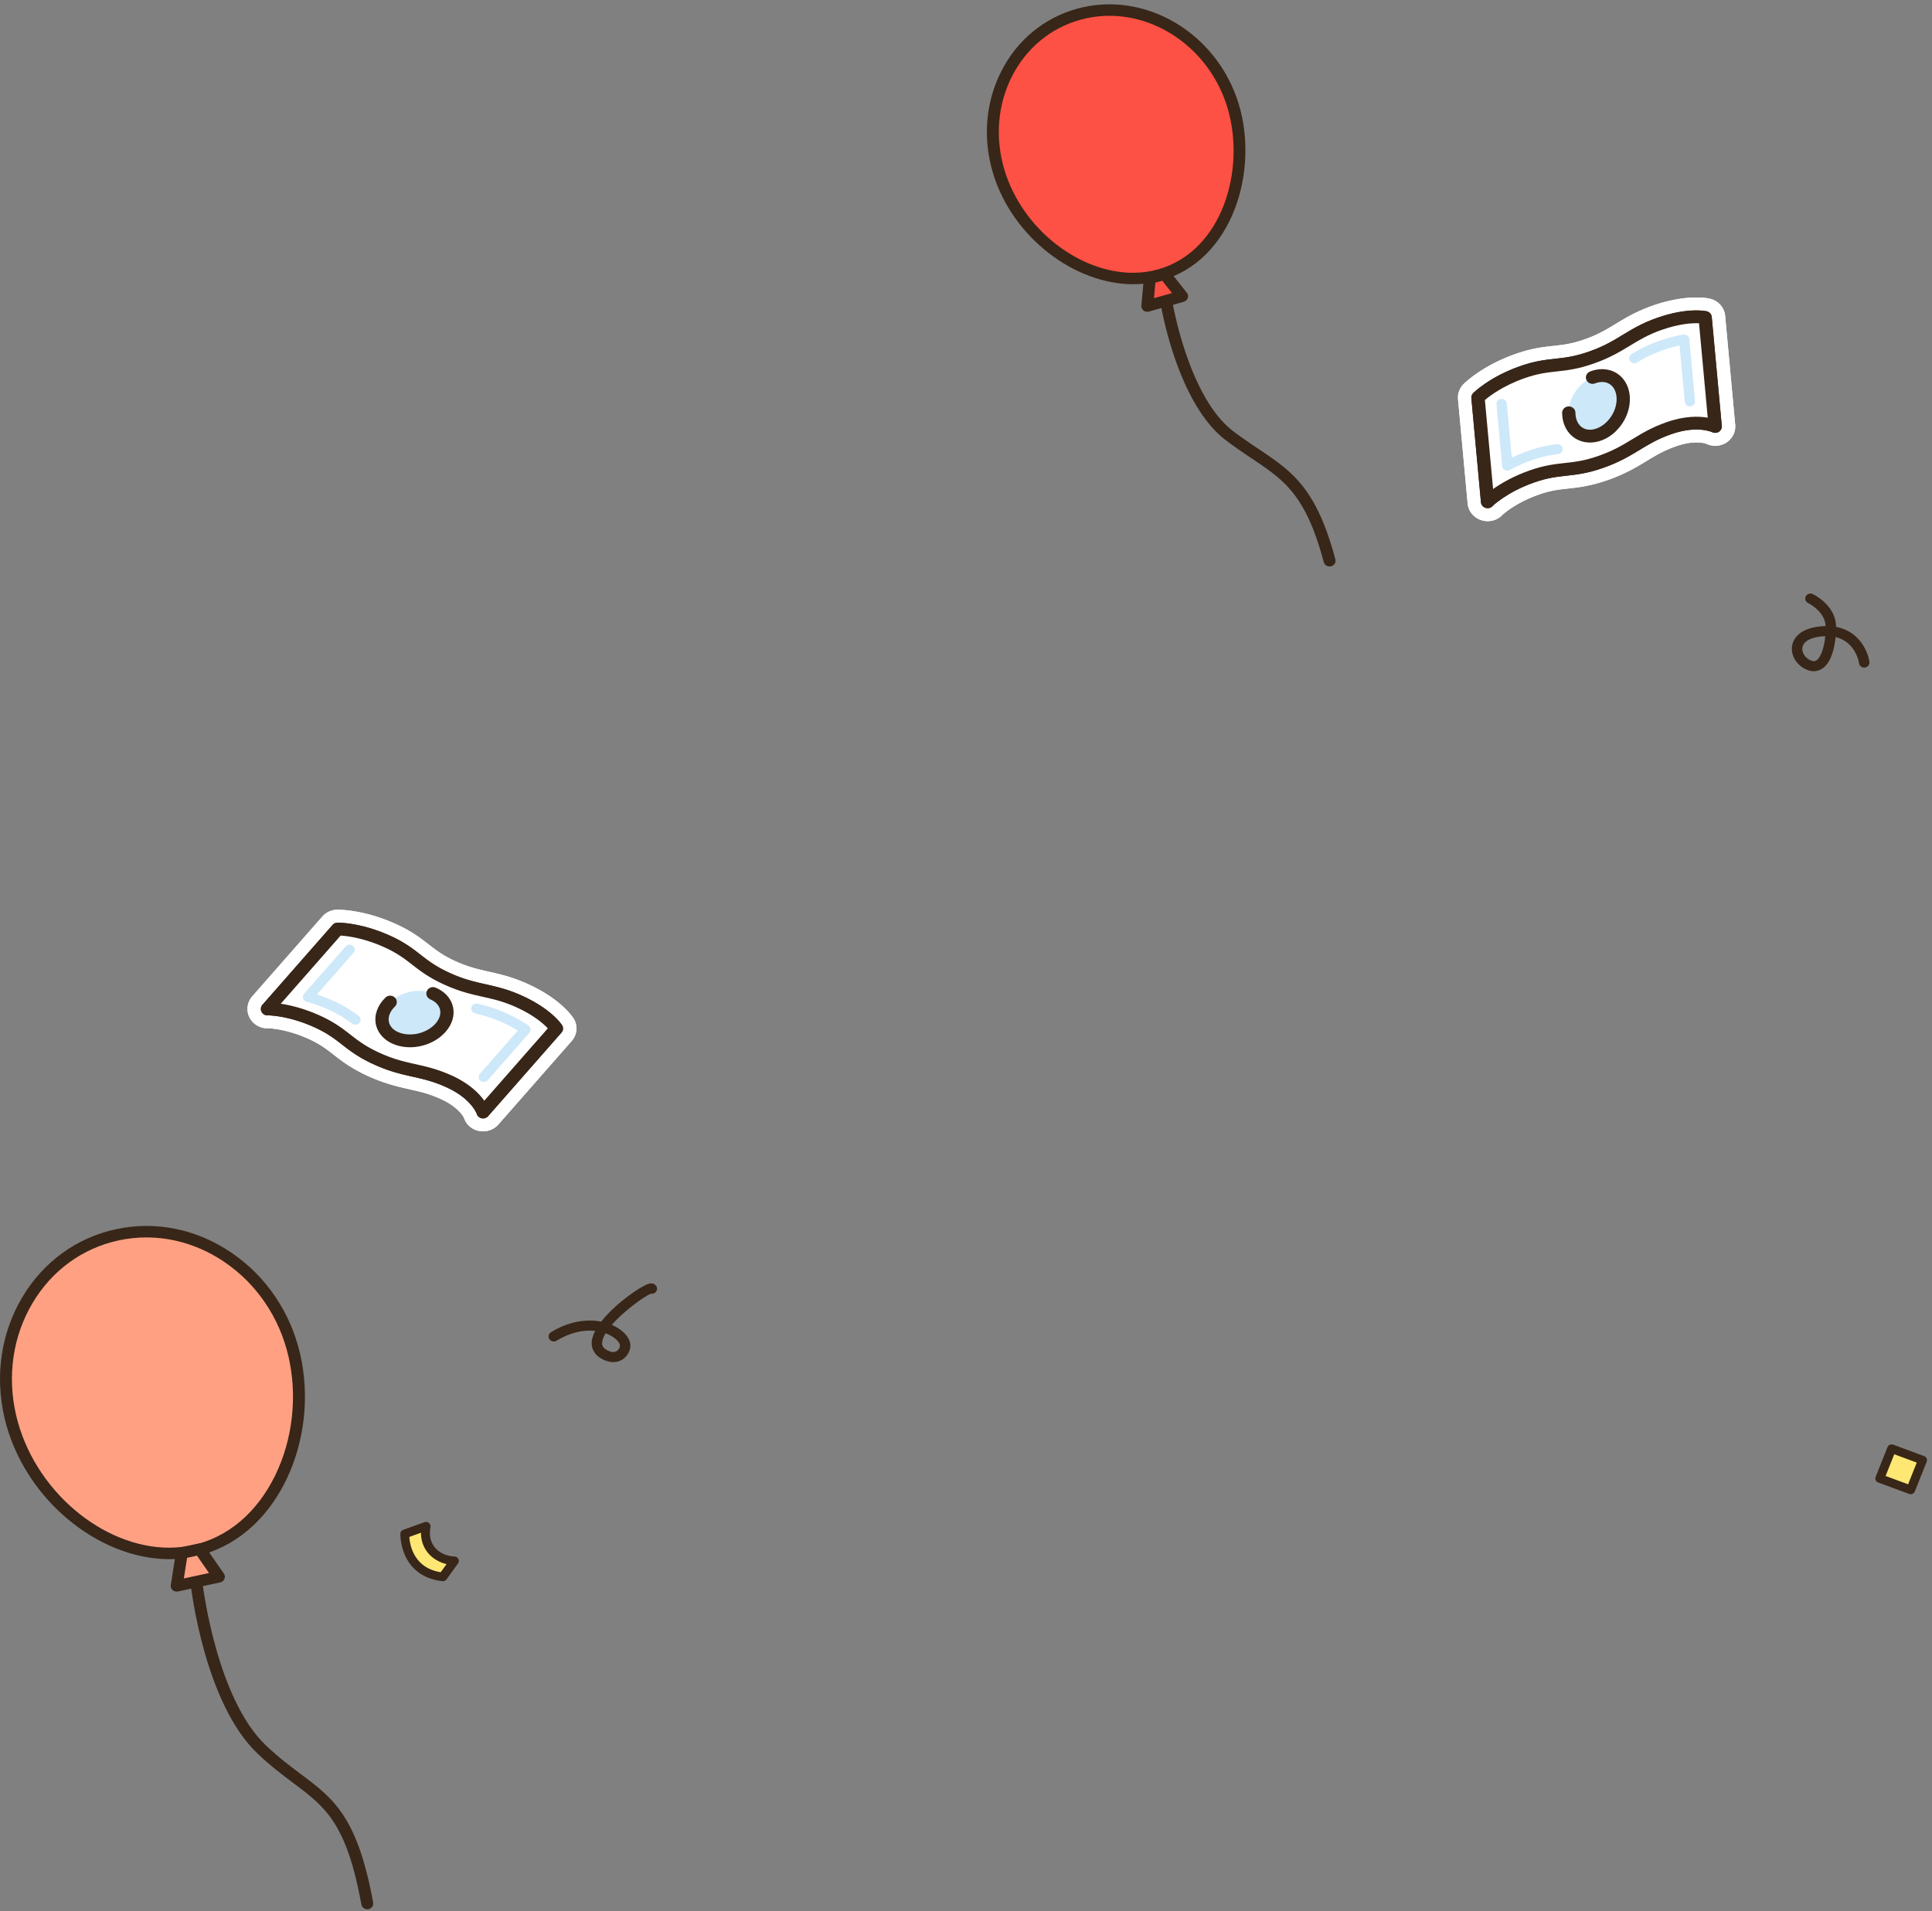 <svg width="648" height="641" viewBox="0 0 648 641" fill="none" xmlns="http://www.w3.org/2000/svg"><rect x="0" y="0" width="648" height="641" fill="#808080" stroke="none"/><g clip-path="url(#clip0_767_2317)"><path d="M205.705 456.883c-.79 0-1.61-.154-2.44-.453-4.34-1.6-4.87-4.531-4.8-6.141.05-1.234.48-2.536 1.17-3.867-4.14-.453-8.7.685-12.94 3.288-.81.502-1.9.27-2.42-.511s-.28-1.832.53-2.333c5.47-3.365 11.48-4.609 16.85-3.548 4.76-6.142 13.42-11.994 15.95-12.698 1.49-.415 2.22.337 2.46.684.55.762.35 1.823-.44 2.343-.38.261-.84.338-1.26.28-1.96.723-8.97 5.631-13.16 10.48 2.95 1.273 5.18 3.278 5.96 5.419.66 1.813.04 4.03-1.54 5.515a5.63 5.63 0 01-3.92 1.542zm-2.59-9.651c-.67 1.109-1.08 2.17-1.15 3.115-.06.906.17 2.053 2.55 2.931 1.08.395 2 .27 2.67-.357.65-.608.85-1.485.68-1.977-.42-1.157-2.05-2.728-4.75-3.721v.009z" fill="#382618"/><path d="M135.773 514.518s-.476 12.905 12.738 14.411l3.867-5.371c-5.951-.298-10.767-4.65-9.498-11.61l-7.119 2.563.012.007z" fill="#FFE773"/><path d="M148.984 530.315c-.189.057-.4.079-.607.05-14.45-1.645-14.094-15.789-14.089-15.933a1.428 1.428 0 01.955-1.283l7.122-2.564a1.53 1.53 0 011.488.255c.416.343.614.874.522 1.379-.497 2.692.02 5.06 1.476 6.84 1.471 1.796 3.881 2.914 6.606 3.043.55.028 1.039.339 1.281.816a1.416 1.416 0 01-.112 1.477l-3.868 5.372a1.471 1.471 0 01-.765.545l-.009.003zm-11.692-14.791c.176 2.714 1.498 10.373 10.515 11.848l1.972-2.727c-2.533-.613-4.728-1.928-6.252-3.79-1.543-1.887-2.325-4.174-2.326-6.737l-3.909 1.406zM608.381 225.14c-.7 0-1.42-.135-2.15-.415-3.48-1.301-5.69-4.782-5.15-8.099.3-1.832 1.94-6.141 10.58-6.595.22-.009.43-.019.65-.019-.19-4.956-5.79-7.684-5.85-7.713-.86-.415-1.22-1.427-.8-2.256.43-.839 1.47-1.177 2.34-.772.31.145 7.7 3.703 7.81 10.847v.164c7.63 1.417 10.65 7.964 11.19 11.734.13.925-.54 1.774-1.5 1.899-.95.126-1.84-.52-1.97-1.446-.05-.328-1.15-7.164-7.87-8.764-.41 4.261-1.71 8.716-4.42 10.538a5.1 5.1 0 01-2.87.887l.01.01zm3.81-11.744c-.11 0-.22 0-.33.01-4.23.222-6.96 1.629-7.32 3.76-.29 1.745 1.01 3.693 2.96 4.416.91.337 1.4.145 1.76-.096 1.44-.965 2.57-4.204 2.94-8.09h-.01z" fill="#382618"/><path d="M640.855 499.765l3.974-9.982-10.353-3.832-3.975 9.982 10.354 3.832z" fill="#FFE773"/><path d="M640.848 501.192c-.18 0-.36-.029-.54-.097l-10.35-3.827a1.475 1.475 0 01-.83-.762 1.423 1.423 0 01-.03-1.109l3.97-9.979c.3-.742 1.17-1.118 1.94-.829l10.35 3.828c.37.135.67.414.83.761.16.347.17.752.03 1.109l-3.97 9.979c-.23.579-.8.926-1.4.926zm-8.41-6.113l7.55 2.796 2.9-7.279-7.55-2.797-2.9 7.28z" fill="#382618"/></g><g clip-path="url(#clip1_767_2317)"><path d="M571.92 106.503l3.37 36.551s-5.74-2.873-15.57.588c-9.56 3.365-12.56 7.694-22.67 11.252-10.11 3.557-13.69 1.562-23.25 4.927-9.83 3.461-14.84 8.494-14.84 8.494l-3.22-34.97s5.01-5.033 14.84-8.494c9.56-3.365 13.15-1.37 23.25-4.927 10.1-3.558 13.11-7.887 22.67-11.252 9.83-3.461 15.42-2.169 15.42-2.169z" fill="#fff"/><path d="M576.87 144.568c-.1.096-.22.192-.34.27-.68.433-1.54.482-2.27.125-.19-.087-5.13-2.353-13.78.694-4.49 1.581-7.45 3.375-10.57 5.274-3.32 2.015-6.75 4.098-12.1 5.978-5.37 1.89-8.99 2.285-12.49 2.671-3.24.356-6.3.684-10.77 2.256-9.23 3.249-13.96 7.906-14 7.964-.57.636-1.52.819-2.35.54-.82-.28-1.4-.994-1.48-1.832l-3.22-34.97c-.06-.617.17-1.235.61-1.678.22-.212 5.48-5.428 15.68-9.025 4.96-1.745 8.44-2.13 11.8-2.497 3.38-.366 6.58-.713 11.46-2.439 4.9-1.726 7.99-3.596 11.25-5.583 3.19-1.937 6.48-3.933 11.42-5.669 10.34-3.644 16.45-2.294 16.71-2.237.93.213 1.62.984 1.7 1.9l3.37 36.551c.06.636-.18 1.253-.64 1.697l.01.01zm-76.08 19.466c2.61-1.851 6.7-4.281 12.23-6.229 4.96-1.745 8.44-2.13 11.8-2.497 3.38-.366 6.58-.713 11.46-2.439 4.9-1.726 7.99-3.596 11.25-5.582 3.19-1.938 6.48-3.934 11.42-5.67 6.12-2.159 10.85-2.034 13.83-1.513l-2.92-31.673c-2.16-.096-6.5.096-12.6 2.246-4.49 1.582-7.45 3.375-10.57 5.274-3.32 2.015-6.75 4.098-12.1 5.978-5.37 1.89-8.99 2.285-12.49 2.671-3.24.357-6.3.684-10.77 2.256-7.2 2.536-11.66 5.93-13.29 7.328l2.75 29.84v.01z" fill="#382618"/><path d="M542.734 140.066c2.939-5.168 1.997-11.116-2.104-13.285-4.102-2.169-9.81.263-12.75 5.432-2.939 5.168-1.997 11.116 2.104 13.285 4.102 2.168 9.81-.263 12.75-5.432zm25.296-4.272c-.28.27-.65.453-1.08.491-.95.078-1.79-.597-1.88-1.513l-1.74-18.898c-1.8.386-3.67.916-5.58 1.581-3.71 1.302-6.38 2.758-8.71 4.137-.82.482-1.88.231-2.38-.55-.5-.791-.24-1.813.57-2.295 2.49-1.475 5.34-3.027 9.33-4.425 2.77-.974 5.47-1.678 8.04-2.083.48-.077.96.049 1.34.328.38.28.62.714.66 1.176l1.91 20.739c.05.511-.15.984-.49 1.321l.01-.009zm-44.43 16.043a1.7 1.7 0 01-1.01.482c-2.41.299-5.15.753-8.84 2.054a48.006 48.006 0 00-7.33 3.278c-.51.28-1.14.299-1.66.029-.52-.26-.87-.761-.92-1.33l-1.91-20.739c-.09-.916.62-1.726 1.57-1.813.95-.077 1.79.598 1.88 1.514l1.68 18.222a52.089 52.089 0 015.51-2.294c4.01-1.418 6.98-1.909 9.59-2.228.95-.115 1.82.531 1.94 1.447.07.53-.13 1.031-.49 1.388l-.01-.01z" fill="#CDE8F9"/><path d="M542 144.616c-1.88 1.832-4.14 3.095-6.52 3.587-2.59.549-5.15.115-7.2-1.206-2.72-1.745-4.29-4.849-4.33-8.504 0-1.185.98-2.159 2.21-2.169 1.23 0 2.24.945 2.25 2.131.02 2.208.87 4.02 2.34 4.965 1.33.858 2.79.791 3.78.579 2.25-.473 4.47-2.141 5.95-4.455 2.54-3.962 2.26-8.87-.59-10.702-1.34-.858-3.08-.945-4.91-.241-1.14.444-2.44-.096-2.9-1.195-.46-1.1.1-2.353 1.24-2.796 3.18-1.235 6.48-.994 9.04.655 4.88 3.143 5.74 10.558 1.91 16.536a15.543 15.543 0 01-2.28 2.805l.01.01z" fill="#382618"/><path d="M571.92 106.503l3.37 36.551s-5.74-2.873-15.57.588c-9.56 3.365-12.56 7.694-22.67 11.252-10.11 3.557-13.69 1.562-23.25 4.927-9.83 3.461-14.84 8.494-14.84 8.494l-3.22-34.97s5.01-5.033 14.84-8.494c9.56-3.365 13.15-1.37 23.25-4.927 10.1-3.558 13.11-7.887 22.67-11.252 9.83-3.461 15.42-2.169 15.42-2.169z" fill="#fff"/><path d="M576.87 144.568c-.1.096-.22.192-.34.27-.68.433-1.54.482-2.27.125-.19-.087-5.13-2.353-13.78.694-4.49 1.581-7.45 3.375-10.57 5.274-3.32 2.015-6.75 4.098-12.1 5.978-5.37 1.89-8.99 2.285-12.49 2.671-3.24.356-6.3.684-10.77 2.256-9.23 3.249-13.96 7.906-14 7.964-.57.636-1.52.819-2.35.54-.82-.28-1.4-.994-1.48-1.832l-3.22-34.97c-.06-.617.17-1.235.61-1.678.22-.212 5.48-5.428 15.68-9.025 4.96-1.745 8.44-2.13 11.8-2.497 3.38-.366 6.58-.713 11.46-2.439 4.9-1.726 7.99-3.596 11.25-5.583 3.19-1.937 6.48-3.933 11.42-5.669 10.34-3.644 16.45-2.294 16.71-2.237.93.213 1.62.984 1.7 1.9l3.37 36.551c.06.636-.18 1.253-.64 1.697l.01.01zm-76.08 19.466c2.61-1.851 6.7-4.281 12.23-6.229 4.96-1.745 8.44-2.13 11.8-2.497 3.38-.366 6.58-.713 11.46-2.439 4.9-1.726 7.99-3.596 11.25-5.582 3.19-1.938 6.48-3.934 11.42-5.67 6.12-2.159 10.85-2.034 13.83-1.513l-2.92-31.673c-2.16-.096-6.5.096-12.6 2.246-4.49 1.582-7.45 3.375-10.57 5.274-3.32 2.015-6.75 4.098-12.1 5.978-5.37 1.89-8.99 2.285-12.49 2.671-3.24.357-6.3.684-10.77 2.256-7.2 2.536-11.66 5.93-13.29 7.328l2.75 29.84v.01z" fill="#382618"/><path d="M542.734 140.066c2.939-5.168 1.997-11.116-2.104-13.285-4.102-2.169-9.81.263-12.75 5.432-2.939 5.168-1.997 11.116 2.104 13.285 4.102 2.168 9.81-.263 12.75-5.432zm25.296-4.272c-.28.27-.65.453-1.08.491-.95.078-1.79-.597-1.88-1.513l-1.74-18.898c-1.8.386-3.67.916-5.58 1.581-3.71 1.302-6.38 2.758-8.71 4.137-.82.482-1.88.231-2.38-.55-.5-.791-.24-1.813.57-2.295 2.49-1.475 5.34-3.027 9.33-4.425 2.77-.974 5.47-1.678 8.04-2.083.48-.077.96.049 1.34.328.38.28.62.714.66 1.176l1.91 20.739c.05.511-.15.984-.49 1.321l.01-.009zm-44.43 16.043a1.7 1.7 0 01-1.01.482c-2.41.299-5.15.753-8.84 2.054a48.006 48.006 0 00-7.33 3.278c-.51.28-1.14.299-1.66.029-.52-.26-.87-.761-.92-1.33l-1.91-20.739c-.09-.916.62-1.726 1.57-1.813.95-.077 1.79.598 1.88 1.514l1.68 18.222a52.089 52.089 0 015.51-2.294c4.01-1.418 6.98-1.909 9.59-2.228.95-.115 1.82.531 1.94 1.447.07.53-.13 1.031-.49 1.388l-.01-.01z" fill="#CDE8F9"/><path d="M542 144.616c-1.88 1.832-4.14 3.095-6.52 3.587-2.59.549-5.15.115-7.2-1.206-2.72-1.745-4.29-4.849-4.33-8.504 0-1.185.98-2.159 2.21-2.169 1.23 0 2.24.945 2.25 2.131.02 2.208.87 4.02 2.34 4.965 1.33.858 2.79.791 3.78.579 2.25-.473 4.47-2.141 5.95-4.455 2.54-3.962 2.26-8.87-.59-10.702-1.34-.858-3.08-.945-4.91-.241-1.14.444-2.44-.096-2.9-1.195-.46-1.1.1-2.353 1.24-2.796 3.18-1.235 6.48-.994 9.04.655 4.88 3.143 5.74 10.558 1.91 16.536a15.543 15.543 0 01-2.28 2.805l.01.01z" fill="#382618"/><path d="M498.95 172.644c-.51 0-1.02-.087-1.51-.251-1.65-.569-2.82-2.005-2.97-3.693l-3.22-34.97a4.274 4.274 0 011.24-3.393c.23-.232 5.86-5.795 16.54-9.565 5.22-1.841 8.83-2.237 12.32-2.613 3.25-.356 6.31-.684 10.93-2.314 4.68-1.648 7.66-3.461 10.82-5.38 3.29-1.996 6.69-4.059 11.85-5.871 10.79-3.799 17.31-2.478 18.02-2.314 1.88.433 3.26 1.976 3.43 3.837l3.37 36.551c.15 1.61-.56 3.22-1.97 4.088-1.4.858-3.1.955-4.54.164-.52-.212-4.75-1.764-11.99.791-4.27 1.504-7.12 3.239-10.14 5.071-3.42 2.073-6.95 4.223-12.53 6.18-5.63 1.987-9.55 2.411-13.01 2.787-3.24.357-6.03.656-10.24 2.14-8.6 3.028-13.11 7.395-13.16 7.444a4.595 4.595 0 01-3.23 1.301l-.01.01zm1.47-37.506l2.3 25.02a54.392 54.392 0 019.53-4.416c5.22-1.841 8.83-2.237 12.32-2.613 3.25-.356 6.31-.684 10.93-2.314 4.68-1.648 7.66-3.461 10.82-5.38 3.29-1.995 6.69-4.059 11.85-5.871 4.88-1.717 8.96-2.102 12.1-1.948l-2.48-26.977c-2.2.125-5.5.607-9.74 2.102-4.27 1.504-7.12 3.239-10.14 5.071-3.42 2.073-6.95 4.223-12.53 6.18-5.63 1.987-9.55 2.411-13.01 2.787-3.24.357-6.03.655-10.24 2.14-5.8 2.044-9.74 4.696-11.7 6.219h-.01z" fill="#fff"/><path d="M499 174.813c-.76 0-1.53-.125-2.28-.376-2.48-.839-4.23-3.018-4.47-5.544l-3.22-34.979c-.17-1.871.5-3.712 1.85-5.072.02-.029.05-.048.07-.077 1.06-1.032 6.89-6.354 17.31-10.018 5.47-1.928 9.38-2.352 12.84-2.728 3.25-.357 6.05-.656 10.42-2.198 4.46-1.572 7.21-3.24 10.4-5.178 3.23-1.957 6.89-4.175 12.27-6.074 11.41-4.02 18.53-2.565 19.3-2.382 2.81.646 4.87 2.951 5.13 5.737l3.37 36.551c.17 1.9-.52 3.77-1.91 5.13-.31.308-.66.588-1.03.829a6.931 6.931 0 01-6.76.414c-.16-.057-3.72-1.417-10.25.878-4.05 1.427-6.68 3.018-9.72 4.869-3.35 2.034-7.15 4.338-12.95 6.382-5.88 2.073-9.94 2.517-13.52 2.903-3.1.337-5.77.626-9.73 2.024-7.73 2.719-11.85 6.47-12.25 6.846-1.26 1.33-3.02 2.054-4.85 2.054l-.02.009zm-1.68-8.022c-.05.049-.1.106-.15.155h.02s.1-.087.15-.145l-.01-.01h-.01zm5.42-30.679l1.89 20.536a57.724 57.724 0 016.85-2.921c5.47-1.928 9.38-2.353 12.84-2.729 3.25-.356 6.05-.655 10.42-2.198 4.45-1.571 7.21-3.239 10.4-5.177 3.23-1.958 6.89-4.175 12.27-6.075 3.98-1.407 7.5-1.957 10.43-2.072l-2.07-22.475c-1.84.26-4.17.781-6.96 1.764-4.04 1.427-6.68 3.018-9.72 4.869-3.36 2.035-7.16 4.339-12.95 6.383-5.88 2.073-9.94 2.517-13.53 2.902-3.1.338-5.77.627-9.73 2.025-4.73 1.668-8.11 3.722-10.14 5.168z" fill="#fff"/><path d="M533.29 150.632c-2.26 0-4.42-.617-6.27-1.803-5.98-3.847-7.12-12.418-2.59-19.505 2.46-3.837 6.19-6.537 10.24-7.385 3.2-.675 6.38-.135 8.95 1.523 5.98 3.847 7.12 12.418 2.59 19.505-2.46 3.837-6.19 6.537-10.24 7.385-.9.193-1.79.28-2.67.28h-.01zm-1.2-16.747c-2.02 3.152-1.71 6.681-.08 7.732.54.347 1.22.434 2.03.261 1.65-.348 3.34-1.64 4.5-3.462 2.02-3.153 1.71-6.681.08-7.732-.54-.347-1.22-.434-2.03-.261-1.66.347-3.34 1.639-4.5 3.462z" fill="#fff"/><path d="M566.8 140.634c-3.19 0-5.92-2.353-6.21-5.477l-1.26-13.642h-.03c-3.33 1.185-5.77 2.516-7.91 3.779a6.421 6.421 0 01-4.71.723c-1.62-.376-2.99-1.33-3.86-2.699-1.79-2.816-.87-6.518 2.04-8.254 2.7-1.591 5.79-3.278 10.15-4.811 3.03-1.07 6-1.841 8.85-2.295 1.7-.269 3.47.155 4.83 1.177 1.36 1.022 2.24 2.555 2.39 4.213l1.91 20.739c.16 1.765-.49 3.5-1.78 4.753a6.3 6.3 0 01-3.88 1.765c-.19.019-.37.019-.55.019l.02.01zm-61.25 21.578c-.99 0-1.98-.232-2.89-.685-1.89-.945-3.13-2.738-3.32-4.792l-1.91-20.739c-.15-1.591.35-3.143 1.42-4.377a6.284 6.284 0 014.23-2.141c3.43-.289 6.46 2.16 6.76 5.458l1.13 12.244s.02 0 .03-.009c4.42-1.562 7.69-2.102 10.56-2.459 3.42-.424 6.54 1.909 6.98 5.197.25 1.841-.39 3.664-1.75 4.985a6.378 6.378 0 01-3.63 1.735c-2.49.309-4.78.733-7.88 1.822-2.33.82-4.57 1.823-6.64 2.96a6.41 6.41 0 01-3.1.801h.01z" fill="#fff"/><path d="M533.29 152.782c-2.69 0-5.28-.733-7.5-2.169-3.98-2.555-6.28-6.961-6.33-12.071-.03-3.577 2.96-6.509 6.67-6.537 3.69-.058 6.76 2.853 6.79 6.43 0 .897.27 1.321.35 1.399-.02-.02.11-.01.31-.058.85-.184 2.14-1.022 3.08-2.497 1.46-2.276 1.11-4.474.72-4.821 0 .019-.27.009-.72.183-1.67.646-3.5.627-5.15-.058-1.65-.684-2.93-1.938-3.6-3.548-1.38-3.317.3-7.096 3.74-8.427 4.59-1.774 9.4-1.379 13.22 1.07 6.87 4.416 8.32 14.472 3.25 22.417a20.548 20.548 0 01-2.91 3.577c-2.51 2.449-5.54 4.107-8.76 4.782-1.06.222-2.11.328-3.15.328h-.01z" fill="#fff"/><path d="M498.95 172.644c-.51 0-1.02-.087-1.51-.251-1.65-.569-2.82-2.005-2.97-3.693l-3.22-34.97a4.274 4.274 0 011.24-3.393c.23-.232 5.86-5.795 16.54-9.565 5.22-1.841 8.83-2.237 12.32-2.613 3.25-.356 6.31-.684 10.93-2.314 4.68-1.648 7.66-3.461 10.82-5.38 3.29-1.996 6.69-4.059 11.85-5.871 10.79-3.799 17.31-2.478 18.02-2.314 1.88.433 3.26 1.976 3.43 3.837l3.37 36.551c.15 1.61-.56 3.22-1.97 4.088-1.4.858-3.1.955-4.54.164-.52-.212-4.75-1.764-11.99.791-4.27 1.504-7.12 3.239-10.14 5.071-3.42 2.073-6.95 4.223-12.53 6.18-5.63 1.987-9.55 2.411-13.01 2.787-3.24.357-6.03.656-10.24 2.14-8.6 3.028-13.11 7.395-13.16 7.444a4.595 4.595 0 01-3.23 1.301l-.01.01zm1.47-37.506l2.3 25.02a54.392 54.392 0 019.53-4.416c5.22-1.841 8.83-2.237 12.32-2.613 3.25-.356 6.31-.684 10.93-2.314 4.68-1.648 7.66-3.461 10.82-5.38 3.29-1.995 6.69-4.059 11.85-5.871 4.88-1.717 8.96-2.102 12.1-1.948l-2.48-26.977c-2.2.125-5.5.607-9.74 2.102-4.27 1.504-7.12 3.239-10.14 5.071-3.42 2.073-6.95 4.223-12.53 6.18-5.63 1.987-9.55 2.411-13.01 2.787-3.24.357-6.03.655-10.24 2.14-5.8 2.044-9.74 4.696-11.7 6.219h-.01z" fill="#fff"/><path d="M499 174.813c-.76 0-1.53-.125-2.28-.376-2.48-.839-4.23-3.018-4.47-5.544l-3.22-34.979c-.17-1.871.5-3.712 1.85-5.072.02-.029.05-.048.07-.077 1.06-1.032 6.89-6.354 17.31-10.018 5.47-1.928 9.38-2.352 12.84-2.728 3.25-.357 6.05-.656 10.42-2.198 4.46-1.572 7.21-3.24 10.4-5.178 3.23-1.957 6.89-4.175 12.27-6.074 11.41-4.02 18.53-2.565 19.3-2.382 2.81.646 4.87 2.951 5.13 5.737l3.37 36.551c.17 1.9-.52 3.77-1.91 5.13-.31.308-.66.588-1.03.829a6.931 6.931 0 01-6.76.414c-.16-.057-3.72-1.417-10.25.878-4.05 1.427-6.68 3.018-9.72 4.869-3.35 2.034-7.15 4.338-12.95 6.382-5.88 2.073-9.94 2.517-13.52 2.903-3.1.337-5.77.626-9.73 2.024-7.73 2.719-11.85 6.47-12.25 6.846-1.26 1.33-3.02 2.054-4.85 2.054l-.02.009zm-1.68-8.022c-.05.049-.1.106-.15.155h.02s.1-.087.15-.145l-.01-.01h-.01zm5.42-30.679l1.89 20.536a57.724 57.724 0 016.85-2.921c5.47-1.928 9.38-2.353 12.84-2.729 3.25-.356 6.05-.655 10.42-2.198 4.45-1.571 7.21-3.239 10.4-5.177 3.23-1.958 6.89-4.175 12.27-6.075 3.98-1.407 7.5-1.957 10.43-2.072l-2.07-22.475c-1.84.26-4.17.781-6.96 1.764-4.04 1.427-6.68 3.018-9.72 4.869-3.36 2.035-7.16 4.339-12.95 6.383-5.88 2.073-9.94 2.517-13.53 2.902-3.1.338-5.77.627-9.73 2.025-4.73 1.668-8.11 3.722-10.14 5.168z" fill="#fff"/><path d="M533.29 150.632c-2.26 0-4.42-.617-6.27-1.803-5.98-3.847-7.12-12.418-2.59-19.505 2.46-3.837 6.19-6.537 10.24-7.385 3.2-.675 6.38-.135 8.95 1.523 5.98 3.847 7.12 12.418 2.59 19.505-2.46 3.837-6.19 6.537-10.24 7.385-.9.193-1.79.28-2.67.28h-.01zm-1.2-16.747c-2.02 3.152-1.71 6.681-.08 7.732.54.347 1.22.434 2.03.261 1.65-.348 3.34-1.64 4.5-3.462 2.02-3.153 1.71-6.681.08-7.732-.54-.347-1.22-.434-2.03-.261-1.66.347-3.34 1.639-4.5 3.462z" fill="#fff"/><path d="M566.8 140.634c-3.19 0-5.92-2.353-6.21-5.477l-1.26-13.642h-.03c-3.33 1.185-5.77 2.516-7.91 3.779a6.421 6.421 0 01-4.71.723c-1.62-.376-2.99-1.33-3.86-2.699-1.79-2.816-.87-6.518 2.04-8.254 2.7-1.591 5.79-3.278 10.15-4.811 3.03-1.07 6-1.841 8.85-2.295 1.7-.269 3.47.155 4.83 1.177 1.36 1.022 2.24 2.555 2.39 4.213l1.91 20.739c.16 1.765-.49 3.5-1.78 4.753a6.3 6.3 0 01-3.88 1.765c-.19.019-.37.019-.55.019l.02.01zm-61.25 21.578c-.99 0-1.98-.232-2.89-.685-1.89-.945-3.13-2.738-3.32-4.792l-1.91-20.739c-.15-1.591.35-3.143 1.42-4.377a6.284 6.284 0 014.23-2.141c3.43-.289 6.46 2.16 6.76 5.458l1.13 12.244s.02 0 .03-.009c4.42-1.562 7.69-2.102 10.56-2.459 3.42-.424 6.54 1.909 6.98 5.197.25 1.841-.39 3.664-1.75 4.985a6.378 6.378 0 01-3.63 1.735c-2.49.309-4.78.733-7.88 1.822-2.33.82-4.57 1.823-6.64 2.96a6.41 6.41 0 01-3.1.801h.01z" fill="#fff"/><path d="M533.29 152.782c-2.69 0-5.28-.733-7.5-2.169-3.98-2.555-6.28-6.961-6.33-12.071-.03-3.577 2.96-6.509 6.67-6.537 3.69-.058 6.76 2.853 6.79 6.43 0 .897.27 1.321.35 1.399-.02-.02.11-.01.31-.058.85-.184 2.14-1.022 3.08-2.497 1.46-2.276 1.11-4.474.72-4.821 0 .019-.27.009-.72.183-1.67.646-3.5.627-5.15-.058-1.65-.684-2.93-1.938-3.6-3.548-1.38-3.317.3-7.096 3.74-8.427 4.59-1.774 9.4-1.379 13.22 1.07 6.87 4.416 8.32 14.472 3.25 22.417a20.548 20.548 0 01-2.91 3.577c-2.51 2.449-5.54 4.107-8.76 4.782-1.06.222-2.11.328-3.15.328h-.01z" fill="#fff"/><path d="M571.92 106.503l3.37 36.551s-5.74-2.873-15.57.588c-9.56 3.365-12.56 7.694-22.67 11.252-10.11 3.557-13.69 1.562-23.25 4.927-9.83 3.461-14.84 8.494-14.84 8.494l-3.22-34.97s5.01-5.033 14.84-8.494c9.56-3.365 13.15-1.37 23.25-4.927 10.1-3.558 13.11-7.887 22.67-11.252 9.83-3.461 15.42-2.169 15.42-2.169z" fill="#fff"/><path d="M576.87 144.568c-.1.096-.22.192-.34.27-.68.433-1.54.482-2.27.125-.19-.087-5.13-2.353-13.78.694-4.49 1.581-7.45 3.375-10.57 5.274-3.32 2.015-6.75 4.098-12.1 5.978-5.37 1.89-8.99 2.285-12.49 2.671-3.24.356-6.3.684-10.77 2.256-9.23 3.249-13.96 7.906-14 7.964-.57.636-1.52.819-2.35.54-.82-.28-1.4-.994-1.48-1.832l-3.22-34.97c-.06-.617.17-1.235.61-1.678.22-.212 5.48-5.428 15.68-9.025 4.96-1.745 8.44-2.13 11.8-2.497 3.38-.366 6.58-.713 11.46-2.439 4.9-1.726 7.99-3.596 11.25-5.583 3.19-1.937 6.48-3.933 11.42-5.669 10.34-3.644 16.45-2.294 16.71-2.237.93.213 1.62.984 1.7 1.9l3.37 36.551c.06.636-.18 1.253-.64 1.697l.01.01zm-76.08 19.466c2.61-1.851 6.7-4.281 12.23-6.229 4.96-1.745 8.44-2.13 11.8-2.497 3.38-.366 6.58-.713 11.46-2.439 4.9-1.726 7.99-3.596 11.25-5.582 3.19-1.938 6.48-3.934 11.42-5.67 6.12-2.159 10.85-2.034 13.83-1.513l-2.92-31.673c-2.16-.096-6.5.096-12.6 2.246-4.49 1.582-7.45 3.375-10.57 5.274-3.32 2.015-6.75 4.098-12.1 5.978-5.37 1.89-8.99 2.285-12.49 2.671-3.24.357-6.3.684-10.77 2.256-7.2 2.536-11.66 5.93-13.29 7.328l2.75 29.84v.01z" fill="#382618"/><path d="M542.734 140.066c2.939-5.168 1.997-11.116-2.104-13.285-4.102-2.169-9.81.263-12.75 5.432-2.939 5.168-1.997 11.116 2.104 13.285 4.102 2.168 9.81-.263 12.75-5.432zm25.296-4.272c-.28.27-.65.453-1.08.491-.95.078-1.79-.597-1.88-1.513l-1.74-18.898c-1.8.386-3.67.916-5.58 1.581-3.71 1.302-6.38 2.758-8.71 4.137-.82.482-1.88.231-2.38-.55-.5-.791-.24-1.813.57-2.295 2.49-1.475 5.34-3.027 9.33-4.425 2.77-.974 5.47-1.678 8.04-2.083.48-.077.96.049 1.34.328.38.28.62.714.66 1.176l1.91 20.739c.05.511-.15.984-.49 1.321l.01-.009zm-44.43 16.043a1.7 1.7 0 01-1.01.482c-2.41.299-5.15.753-8.84 2.054a48.006 48.006 0 00-7.33 3.278c-.51.28-1.14.299-1.66.029-.52-.26-.87-.761-.92-1.33l-1.91-20.739c-.09-.916.62-1.726 1.57-1.813.95-.077 1.79.598 1.88 1.514l1.68 18.222a52.089 52.089 0 015.51-2.294c4.01-1.418 6.98-1.909 9.59-2.228.95-.115 1.82.531 1.94 1.447.07.53-.13 1.031-.49 1.388l-.01-.01z" fill="#CDE8F9"/><path d="M542 144.616c-1.88 1.832-4.14 3.095-6.52 3.587-2.59.549-5.15.115-7.2-1.206-2.72-1.745-4.29-4.849-4.33-8.504 0-1.185.98-2.159 2.21-2.169 1.23 0 2.24.945 2.25 2.131.02 2.208.87 4.02 2.34 4.965 1.33.858 2.79.791 3.78.579 2.25-.473 4.47-2.141 5.95-4.455 2.54-3.962 2.26-8.87-.59-10.702-1.34-.858-3.08-.945-4.91-.241-1.14.444-2.44-.096-2.9-1.195-.46-1.1.1-2.353 1.24-2.796 3.18-1.235 6.48-.994 9.04.655 4.88 3.143 5.74 10.558 1.91 16.536a15.543 15.543 0 01-2.28 2.805l.01.01z" fill="#382618"/><path d="M571.92 106.503l3.37 36.551s-5.74-2.873-15.57.588c-9.56 3.365-12.56 7.694-22.67 11.252-10.11 3.557-13.69 1.562-23.25 4.927-9.83 3.461-14.84 8.494-14.84 8.494l-3.22-34.97s5.01-5.033 14.84-8.494c9.56-3.365 13.15-1.37 23.25-4.927 10.1-3.558 13.11-7.887 22.67-11.252 9.83-3.461 15.42-2.169 15.42-2.169z" fill="#fff"/><path d="M576.87 144.568c-.1.096-.22.192-.34.27-.68.433-1.54.482-2.27.125-.19-.087-5.13-2.353-13.78.694-4.49 1.581-7.45 3.375-10.57 5.274-3.32 2.015-6.75 4.098-12.1 5.978-5.37 1.89-8.99 2.285-12.49 2.671-3.24.356-6.3.684-10.77 2.256-9.23 3.249-13.96 7.906-14 7.964-.57.636-1.52.819-2.35.54-.82-.28-1.4-.994-1.48-1.832l-3.22-34.97c-.06-.617.17-1.235.61-1.678.22-.212 5.48-5.428 15.68-9.025 4.96-1.745 8.44-2.13 11.8-2.497 3.38-.366 6.58-.713 11.46-2.439 4.9-1.726 7.99-3.596 11.25-5.583 3.19-1.937 6.48-3.933 11.42-5.669 10.34-3.644 16.45-2.294 16.71-2.237.93.213 1.62.984 1.7 1.9l3.37 36.551c.06.636-.18 1.253-.64 1.697l.01.01zm-76.08 19.466c2.61-1.851 6.7-4.281 12.23-6.229 4.96-1.745 8.44-2.13 11.8-2.497 3.38-.366 6.58-.713 11.46-2.439 4.9-1.726 7.99-3.596 11.25-5.582 3.19-1.938 6.48-3.934 11.42-5.67 6.12-2.159 10.85-2.034 13.83-1.513l-2.92-31.673c-2.16-.096-6.5.096-12.6 2.246-4.49 1.582-7.45 3.375-10.57 5.274-3.32 2.015-6.75 4.098-12.1 5.978-5.37 1.89-8.99 2.285-12.49 2.671-3.24.357-6.3.684-10.77 2.256-7.2 2.536-11.66 5.93-13.29 7.328l2.75 29.84v.01z" fill="#382618"/><path d="M542.734 140.066c2.939-5.168 1.997-11.116-2.104-13.285-4.102-2.169-9.81.263-12.75 5.432-2.939 5.168-1.997 11.116 2.104 13.285 4.102 2.168 9.81-.263 12.75-5.432zm25.296-4.272c-.28.27-.65.453-1.08.491-.95.078-1.79-.597-1.88-1.513l-1.74-18.898c-1.8.386-3.67.916-5.58 1.581-3.71 1.302-6.38 2.758-8.71 4.137-.82.482-1.88.231-2.38-.55-.5-.791-.24-1.813.57-2.295 2.49-1.475 5.34-3.027 9.33-4.425 2.77-.974 5.47-1.678 8.04-2.083.48-.077.96.049 1.34.328.38.28.62.714.66 1.176l1.91 20.739c.05.511-.15.984-.49 1.321l.01-.009zm-44.43 16.043a1.7 1.7 0 01-1.01.482c-2.41.299-5.15.753-8.84 2.054a48.006 48.006 0 00-7.33 3.278c-.51.28-1.14.299-1.66.029-.52-.26-.87-.761-.92-1.33l-1.91-20.739c-.09-.916.62-1.726 1.57-1.813.95-.077 1.79.598 1.88 1.514l1.68 18.222a52.089 52.089 0 015.51-2.294c4.01-1.418 6.98-1.909 9.59-2.228.95-.115 1.82.531 1.94 1.447.07.53-.13 1.031-.49 1.388l-.01-.01z" fill="#CDE8F9"/><path d="M542 144.616c-1.88 1.832-4.14 3.095-6.52 3.587-2.59.549-5.15.115-7.2-1.206-2.72-1.745-4.29-4.849-4.33-8.504 0-1.185.98-2.159 2.21-2.169 1.23 0 2.24.945 2.25 2.131.02 2.208.87 4.02 2.34 4.965 1.33.858 2.79.791 3.78.579 2.25-.473 4.47-2.141 5.95-4.455 2.54-3.962 2.26-8.87-.59-10.702-1.34-.858-3.08-.945-4.91-.241-1.14.444-2.44-.096-2.9-1.195-.46-1.1.1-2.353 1.24-2.796 3.18-1.235 6.48-.994 9.04.655 4.88 3.143 5.74 10.558 1.91 16.536a15.543 15.543 0 01-2.28 2.805l.01.01z" fill="#382618"/><path d="M186.62 344.987l-24.59 28.009s-1.92-5.959-11.38-10.259c-9.21-4.184-14.51-3.201-24.24-7.626-9.73-4.426-10.78-8.292-19.98-12.477-9.46-4.3-16.7-4.203-16.7-4.203l23.53-26.794s7.24-.097 16.7 4.204c9.21 4.184 10.25 8.05 19.98 12.476 9.73 4.425 15.03 3.442 24.24 7.626 9.46 4.3 12.44 9.054 12.44 9.054v-.01z" fill="#fff"/><path d="M162.03 375.146a2.193 2.193 0 01-2.12-1.504c-.07-.193-1.87-5.168-10.2-8.957-4.33-1.967-7.73-2.729-11.32-3.539-3.82-.858-7.77-1.745-12.92-4.088-5.17-2.352-8.01-4.551-10.75-6.681-2.54-1.977-4.94-3.838-9.24-5.795-8.89-4.04-15.65-4.011-15.72-4.001-.87.048-1.67-.473-2.05-1.234a2.1 2.1 0 01.31-2.305l23.53-26.794a2.27 2.27 0 011.67-.761c.31 0 7.86-.058 17.68 4.406 4.78 2.169 7.5 4.29 10.13 6.334 2.65 2.064 5.16 4.011 9.85 6.142 4.72 2.15 8.27 2.95 12.03 3.789 3.67.829 7.46 1.678 12.21 3.838 9.95 4.531 13.26 9.66 13.4 9.882.5.791.41 1.794-.21 2.497l-24.59 28.009c-.43.482-1.05.762-1.7.762h.01zm-67.85-38.47c3.2.492 7.86 1.581 13.19 4.011 4.78 2.169 7.5 4.29 10.13 6.334 2.65 2.064 5.16 4.011 9.85 6.142 4.72 2.15 8.27 2.95 12.03 3.789 3.67.829 7.46 1.678 12.21 3.838 5.89 2.68 9.13 6.016 10.84 8.417l21.31-24.268c-1.45-1.552-4.65-4.387-10.52-7.058-4.32-1.967-7.72-2.728-11.32-3.538-3.82-.858-7.77-1.745-12.91-4.088-5.17-2.353-8.01-4.551-10.75-6.682-2.54-1.976-4.94-3.837-9.24-5.795-6.93-3.152-12.57-3.818-14.75-3.962l-20.08 22.86h.01z" fill="#382618"/><path d="M141.362 348.584c5.879-1.619 9.603-6.447 8.318-10.783-1.284-4.337-7.091-6.541-12.97-4.922-5.879 1.619-9.603 6.447-8.318 10.784 1.284 4.337 7.091 6.54 12.97 4.921zm20.918 14.336c-.4 0-.79-.125-1.12-.395a1.627 1.627 0 01-.2-2.353l12.71-14.481a44.798 44.798 0 00-5.09-2.709c-3.57-1.62-6.52-2.43-9.18-3.057-.93-.222-1.5-1.128-1.27-2.025.23-.896 1.17-1.436 2.1-1.224 2.83.675 5.99 1.533 9.83 3.288 2.66 1.215 5.08 2.574 7.19 4.049.39.27.64.694.7 1.148.06.453-.09.925-.4 1.282l-13.95 15.889a1.76 1.76 0 01-1.32.588zm-43.07-19.186c-.37 0-.75-.116-1.07-.357-1.92-1.446-4.18-3.008-7.73-4.618a49.08 49.08 0 00-7.57-2.729 1.705 1.705 0 01-1.19-1.118 1.64 1.64 0 01.33-1.572l13.95-15.889a1.773 1.773 0 012.44-.193c.73.598.82 1.649.2 2.352l-12.26 13.961c1.88.608 3.74 1.331 5.57 2.16 3.86 1.755 6.31 3.442 8.39 5.014.75.569.89 1.62.3 2.343-.34.424-.85.646-1.37.646h.01z" fill="#CDE8F9"/><path d="M137.47 351.273c-2.67 0-5.19-.665-7.23-1.938-2.22-1.398-3.71-3.451-4.18-5.784-.62-3.095.56-6.354 3.23-8.948.87-.839 2.28-.848 3.15 0 .87.839.88 2.198 0 3.037-1.62 1.562-2.35 3.423-2.01 5.101.3 1.513 1.38 2.468 2.23 2.998 1.93 1.205 4.72 1.562 7.47.955 4.71-1.051 8.13-4.686 7.48-7.935-.31-1.524-1.47-2.777-3.27-3.539-1.13-.472-1.65-1.735-1.16-2.825.49-1.089 1.8-1.581 2.93-1.118 3.15 1.321 5.29 3.741 5.87 6.662 1.11 5.554-3.75 11.358-10.85 12.939-1.23.27-2.47.405-3.67.405l.01-.01z" fill="#382618"/><path d="M186.62 344.987l-24.59 28.009s-1.92-5.959-11.38-10.259c-9.21-4.184-14.51-3.201-24.24-7.626-9.73-4.426-10.78-8.292-19.98-12.477-9.46-4.3-16.7-4.203-16.7-4.203l23.53-26.794s7.24-.097 16.7 4.204c9.21 4.184 10.25 8.05 19.98 12.476 9.73 4.425 15.03 3.442 24.24 7.626 9.46 4.3 12.44 9.054 12.44 9.054v-.01z" fill="#fff"/><path d="M162.03 375.146a2.193 2.193 0 01-2.12-1.504c-.07-.193-1.87-5.168-10.2-8.957-4.33-1.967-7.73-2.729-11.32-3.539-3.82-.858-7.77-1.745-12.92-4.088-5.17-2.352-8.01-4.551-10.75-6.681-2.54-1.977-4.94-3.838-9.24-5.795-8.89-4.04-15.65-4.011-15.72-4.001-.87.048-1.67-.473-2.05-1.234a2.1 2.1 0 01.31-2.305l23.53-26.794a2.27 2.27 0 011.67-.761c.31 0 7.86-.058 17.68 4.406 4.78 2.169 7.5 4.29 10.13 6.334 2.65 2.064 5.16 4.011 9.85 6.142 4.72 2.15 8.27 2.95 12.03 3.789 3.67.829 7.46 1.678 12.21 3.838 9.95 4.531 13.26 9.66 13.4 9.882.5.791.41 1.794-.21 2.497l-24.59 28.009c-.43.482-1.05.762-1.7.762h.01zm-67.85-38.47c3.2.492 7.86 1.581 13.19 4.011 4.78 2.169 7.5 4.29 10.13 6.334 2.65 2.064 5.16 4.011 9.85 6.142 4.72 2.15 8.27 2.95 12.03 3.789 3.67.829 7.46 1.678 12.21 3.838 5.89 2.68 9.13 6.016 10.84 8.417l21.31-24.268c-1.45-1.552-4.65-4.387-10.52-7.058-4.32-1.967-7.72-2.728-11.32-3.538-3.82-.858-7.77-1.745-12.91-4.088-5.17-2.353-8.01-4.551-10.75-6.682-2.54-1.976-4.94-3.837-9.24-5.795-6.93-3.152-12.57-3.818-14.75-3.962l-20.08 22.86h.01z" fill="#382618"/><path d="M141.362 348.584c5.879-1.619 9.603-6.447 8.318-10.783-1.284-4.337-7.091-6.541-12.97-4.922-5.879 1.619-9.603 6.447-8.318 10.784 1.284 4.337 7.091 6.54 12.97 4.921zm20.918 14.336c-.4 0-.79-.125-1.12-.395a1.627 1.627 0 01-.2-2.353l12.71-14.481a44.798 44.798 0 00-5.09-2.709c-3.57-1.62-6.52-2.43-9.18-3.057-.93-.222-1.5-1.128-1.27-2.025.23-.896 1.17-1.436 2.1-1.224 2.83.675 5.99 1.533 9.83 3.288 2.66 1.215 5.08 2.574 7.19 4.049.39.27.64.694.7 1.148.06.453-.09.925-.4 1.282l-13.95 15.889a1.76 1.76 0 01-1.32.588zm-43.07-19.186c-.37 0-.75-.116-1.07-.357-1.92-1.446-4.18-3.008-7.73-4.618a49.08 49.08 0 00-7.57-2.729 1.705 1.705 0 01-1.19-1.118 1.64 1.64 0 01.33-1.572l13.95-15.889a1.773 1.773 0 012.44-.193c.73.598.82 1.649.2 2.352l-12.26 13.961c1.88.608 3.74 1.331 5.57 2.16 3.86 1.755 6.31 3.442 8.39 5.014.75.569.89 1.62.3 2.343-.34.424-.85.646-1.37.646h.01z" fill="#CDE8F9"/><path d="M137.47 351.273c-2.67 0-5.19-.665-7.23-1.938-2.22-1.398-3.71-3.451-4.18-5.784-.62-3.095.56-6.354 3.23-8.948.87-.839 2.28-.848 3.15 0 .87.839.88 2.198 0 3.037-1.62 1.562-2.35 3.423-2.01 5.101.3 1.513 1.38 2.468 2.23 2.998 1.93 1.205 4.72 1.562 7.47.955 4.71-1.051 8.13-4.686 7.48-7.935-.31-1.524-1.47-2.777-3.27-3.539-1.13-.472-1.65-1.735-1.16-2.825.49-1.089 1.8-1.581 2.93-1.118 3.15 1.321 5.29 3.741 5.87 6.662 1.11 5.554-3.75 11.358-10.85 12.939-1.23.27-2.47.405-3.67.405l.01-.01z" fill="#382618"/><path d="M161.97 377.421c-.3 0-.61-.029-.91-.096-1.62-.357-2.88-1.456-3.31-2.999-.21-.511-2.04-4.493-9.01-7.665-4.11-1.87-7.39-2.603-10.87-3.394-3.93-.887-8-1.802-13.37-4.242-5.42-2.468-8.49-4.85-11.2-6.961-2.54-1.977-4.73-3.673-8.78-5.515-8.29-3.77-14.66-3.78-14.74-3.789h-.02c-1.75 0-3.35-.974-4.09-2.507a4.227 4.227 0 01.63-4.638l23.53-26.794a4.586 4.586 0 013.37-1.533c.33 0 8.4-.057 18.68 4.619 5.03 2.285 7.85 4.483 10.59 6.614 2.54 1.976 4.95 3.847 9.39 5.872 4.5 2.044 7.94 2.825 11.57 3.635 3.78.848 7.69 1.735 12.66 3.991 10.39 4.725 14 10.124 14.37 10.722 1 1.59.83 3.625-.41 5.052l-24.59 28.009c-.88 1.002-2.16 1.619-3.49 1.619zm-63.59-42.143c2.86.685 6.27 1.745 9.96 3.423 5.03 2.285 7.85 4.483 10.59 6.614 2.54 1.976 4.95 3.847 9.39 5.862 4.5 2.044 7.94 2.825 11.57 3.635 3.78.848 7.69 1.735 12.66 3.991 4.7 2.131 7.85 4.667 9.94 6.923l18.15-20.671c-1.64-1.427-4.32-3.346-8.4-5.197-4.11-1.871-7.39-2.603-10.87-3.394-3.93-.887-8-1.803-13.37-4.242-5.42-2.469-8.49-4.85-11.2-6.962-2.54-1.966-4.73-3.673-8.78-5.515-5.6-2.545-10.32-3.384-12.81-3.654l-16.84 19.177.01.01z" fill="#fff"/><path d="M162.03 379.485c-.45 0-.9-.049-1.34-.126-2.38-.462-4.3-2.121-5.05-4.338-.07-.164-1.58-3.558-7.86-6.412-3.9-1.774-6.92-2.449-10.43-3.24-3.86-.867-8.23-1.851-13.81-4.387-5.66-2.574-8.84-5.042-11.65-7.231-2.43-1.889-4.52-3.519-8.34-5.254-7.44-3.385-13.1-3.577-13.66-3.587-2.65.096-5.09-1.34-6.25-3.712a6.337 6.337 0 01.94-6.961l23.53-26.804a6.847 6.847 0 015.03-2.295h.11c1.51 0 9.53.261 19.56 4.821 5.27 2.391 8.33 4.782 11.04 6.884 2.55 1.977 4.74 3.683 8.95 5.592 4.29 1.948 7.46 2.661 11.13 3.491 3.71.838 7.92 1.783 13.11 4.136 10.97 4.985 14.91 10.895 15.33 11.551 1.5 2.391 1.25 5.428-.62 7.559l-24.59 28.008a6.822 6.822 0 01-5.13 2.295v.01zm-59.71-45.364c2.14.656 4.49 1.514 6.97 2.642 5.27 2.401 8.33 4.782 11.04 6.884 2.55 1.976 4.74 3.683 8.95 5.592 4.29 1.948 7.46 2.661 11.13 3.49 3.71.839 7.92 1.784 13.11 4.146 3.84 1.745 6.72 3.76 8.86 5.689l15.12-17.22c-1.49-1.08-3.51-2.314-6.19-3.529-3.9-1.774-6.92-2.449-10.43-3.24-3.86-.867-8.23-1.851-13.81-4.386-5.66-2.575-8.84-5.053-11.65-7.232-2.43-1.889-4.52-3.509-8.33-5.245-4.56-2.073-8.44-2.95-10.94-3.316l-13.82 15.735-.01-.01zm-12.68 2.121h-.16v.019h.22v-.019h-.06z" fill="#fff"/><path d="M137.47 353.462c-3.11 0-6.06-.781-8.47-2.295-2.75-1.716-4.58-4.28-5.17-7.202-1.37-6.807 4.15-13.614 12.57-15.484 4.56-1.013 9.17-.347 12.65 1.832 2.75 1.716 4.58 4.28 5.17 7.202 1.37 6.807-4.15 13.614-12.57 15.484-1.4.309-2.8.463-4.17.463h-.01zm3.11-16.776c-.7 0-1.43.077-2.16.241-3.75.839-6.13 3.529-5.76 5.38.12.607.54 1.137 1.24 1.581 1.42.887 3.56 1.138 5.72.656 3.75-.839 6.13-3.529 5.76-5.38-.12-.608-.54-1.138-1.24-1.582-.94-.588-2.19-.896-3.56-.896z" fill="#fff"/><path d="M162.28 367.259c-1.47 0-2.9-.501-4.02-1.417-2.62-2.141-2.95-5.939-.73-8.475l9.17-10.452s-.02 0-.03-.009c-3.21-1.456-5.9-2.199-8.34-2.777-1.62-.386-2.98-1.35-3.84-2.719a5.79 5.79 0 01-.72-4.551c.82-3.201 4.19-5.177 7.53-4.406 3.08.733 6.49 1.668 10.69 3.577 2.91 1.321 5.57 2.825 7.91 4.454a5.988 5.988 0 012.53 4.146 5.866 5.866 0 01-1.43 4.609l-13.95 15.889a6.334 6.334 0 01-4.76 2.131h-.01zm-43.07-19.187c-1.38 0-2.74-.453-3.83-1.272-1.98-1.495-3.91-2.767-6.88-4.117a43.95 43.95 0 00-6.86-2.469c-2.06-.549-3.66-2.053-4.29-4.03-.63-1.957-.18-4.078 1.2-5.65l13.95-15.889c1.07-1.224 2.57-1.967 4.23-2.102 1.66-.135 3.28.357 4.55 1.398 2.63 2.141 2.95 5.939.73 8.475l-8.24 9.381s.02.01.03.02c4.26 1.938 6.96 3.798 9.24 5.515 2.71 2.044 3.19 5.823 1.07 8.436-1.19 1.466-2.98 2.304-4.91 2.304h.01z" fill="#fff"/><path d="M137.47 355.612c-3.57 0-6.92-.916-9.68-2.642-3.26-2.044-5.44-5.09-6.14-8.6-.91-4.522.72-9.198 4.46-12.823 2.62-2.536 6.88-2.546 9.51-.029a6.342 6.342 0 01.03 9.179c-.66.636-.78 1.118-.78 1.224 0-.029.09.068.26.174.73.462 2.26.752 4.01.356 2.71-.607 4.08-2.391 4.07-2.892-.01 0-.2-.183-.65-.366-3.4-1.427-4.97-5.255-3.49-8.533 1.48-3.278 5.44-4.782 8.85-3.365 4.53 1.899 7.63 5.476 8.5 9.815 1.57 7.819-4.82 15.889-14.25 17.991-1.56.347-3.13.521-4.68.521l-.02-.01z" fill="#fff"/><path d="M161.97 377.421c-.3 0-.61-.029-.91-.096-1.62-.357-2.88-1.456-3.31-2.999-.21-.511-2.04-4.493-9.01-7.665-4.11-1.87-7.39-2.603-10.87-3.394-3.93-.887-8-1.802-13.37-4.242-5.42-2.468-8.49-4.85-11.2-6.961-2.54-1.977-4.73-3.673-8.78-5.515-8.29-3.77-14.66-3.78-14.74-3.789h-.02c-1.75 0-3.35-.974-4.09-2.507a4.227 4.227 0 01.63-4.638l23.53-26.794a4.586 4.586 0 013.37-1.533c.33 0 8.4-.057 18.68 4.619 5.03 2.285 7.85 4.483 10.59 6.614 2.54 1.976 4.95 3.847 9.39 5.872 4.5 2.044 7.94 2.825 11.57 3.635 3.78.848 7.69 1.735 12.66 3.991 10.39 4.725 14 10.124 14.37 10.722 1 1.59.83 3.625-.41 5.052l-24.59 28.009c-.88 1.002-2.16 1.619-3.49 1.619zm-63.59-42.143c2.86.685 6.27 1.745 9.96 3.423 5.03 2.285 7.85 4.483 10.59 6.614 2.54 1.976 4.95 3.847 9.39 5.862 4.5 2.044 7.94 2.825 11.57 3.635 3.78.848 7.69 1.735 12.66 3.991 4.7 2.131 7.85 4.667 9.94 6.923l18.15-20.671c-1.64-1.427-4.32-3.346-8.4-5.197-4.11-1.871-7.39-2.603-10.87-3.394-3.93-.887-8-1.803-13.37-4.242-5.42-2.469-8.49-4.85-11.2-6.962-2.54-1.966-4.73-3.673-8.78-5.515-5.6-2.545-10.32-3.384-12.81-3.654l-16.84 19.177.01.01z" fill="#fff"/><path d="M162.03 379.485c-.45 0-.9-.049-1.34-.126-2.38-.462-4.3-2.121-5.05-4.338-.07-.164-1.58-3.558-7.86-6.412-3.9-1.774-6.92-2.449-10.43-3.24-3.86-.867-8.23-1.851-13.81-4.387-5.66-2.574-8.84-5.042-11.65-7.231-2.43-1.889-4.52-3.519-8.34-5.254-7.44-3.385-13.1-3.577-13.66-3.587-2.65.096-5.09-1.34-6.25-3.712a6.337 6.337 0 01.94-6.961l23.53-26.804a6.847 6.847 0 015.03-2.295h.11c1.51 0 9.53.261 19.56 4.821 5.27 2.391 8.33 4.782 11.04 6.884 2.55 1.977 4.74 3.683 8.95 5.592 4.29 1.948 7.46 2.661 11.13 3.491 3.71.838 7.92 1.783 13.11 4.136 10.97 4.985 14.91 10.895 15.33 11.551 1.5 2.391 1.25 5.428-.62 7.559l-24.59 28.008a6.822 6.822 0 01-5.13 2.295v.01zm-59.71-45.364c2.14.656 4.49 1.514 6.97 2.642 5.27 2.401 8.33 4.782 11.04 6.884 2.55 1.976 4.74 3.683 8.95 5.592 4.29 1.948 7.46 2.661 11.13 3.49 3.71.839 7.92 1.784 13.11 4.146 3.84 1.745 6.72 3.76 8.86 5.689l15.12-17.22c-1.49-1.08-3.51-2.314-6.19-3.529-3.9-1.774-6.92-2.449-10.43-3.24-3.86-.867-8.23-1.851-13.81-4.386-5.66-2.575-8.84-5.053-11.65-7.232-2.43-1.889-4.52-3.509-8.33-5.245-4.56-2.073-8.44-2.95-10.94-3.316l-13.82 15.735-.01-.01zm-12.68 2.121h-.16v.019h.22v-.019h-.06z" fill="#fff"/><path d="M137.47 353.462c-3.11 0-6.06-.781-8.47-2.295-2.75-1.716-4.58-4.28-5.17-7.202-1.37-6.807 4.15-13.614 12.57-15.484 4.56-1.013 9.17-.347 12.65 1.832 2.75 1.716 4.58 4.28 5.17 7.202 1.37 6.807-4.15 13.614-12.57 15.484-1.4.309-2.8.463-4.17.463h-.01zm3.11-16.776c-.7 0-1.43.077-2.16.241-3.75.839-6.13 3.529-5.76 5.38.12.607.54 1.137 1.24 1.581 1.42.887 3.56 1.138 5.72.656 3.75-.839 6.13-3.529 5.76-5.38-.12-.608-.54-1.138-1.24-1.582-.94-.588-2.19-.896-3.56-.896z" fill="#fff"/><path d="M162.28 367.259c-1.47 0-2.9-.501-4.02-1.417-2.62-2.141-2.95-5.939-.73-8.475l9.17-10.452s-.02 0-.03-.009c-3.21-1.456-5.9-2.199-8.34-2.777-1.62-.386-2.98-1.35-3.84-2.719a5.79 5.79 0 01-.72-4.551c.82-3.201 4.19-5.177 7.53-4.406 3.08.733 6.49 1.668 10.69 3.577 2.91 1.321 5.57 2.825 7.91 4.454a5.988 5.988 0 012.53 4.146 5.866 5.866 0 01-1.43 4.609l-13.95 15.889a6.334 6.334 0 01-4.76 2.131h-.01zm-43.07-19.187c-1.38 0-2.74-.453-3.83-1.272-1.98-1.495-3.91-2.767-6.88-4.117a43.95 43.95 0 00-6.86-2.469c-2.06-.549-3.66-2.053-4.29-4.03-.63-1.957-.18-4.078 1.2-5.65l13.95-15.889c1.07-1.224 2.57-1.967 4.23-2.102 1.66-.135 3.28.357 4.55 1.398 2.63 2.141 2.95 5.939.73 8.475l-8.24 9.381s.02.01.03.02c4.26 1.938 6.96 3.798 9.24 5.515 2.71 2.044 3.19 5.823 1.07 8.436-1.19 1.466-2.98 2.304-4.91 2.304h.01z" fill="#fff"/><path d="M137.47 355.612c-3.57 0-6.92-.916-9.68-2.642-3.26-2.044-5.44-5.09-6.14-8.6-.91-4.522.72-9.198 4.46-12.823 2.62-2.536 6.88-2.546 9.51-.029a6.342 6.342 0 01.03 9.179c-.66.636-.78 1.118-.78 1.224 0-.029.09.068.26.174.73.462 2.26.752 4.01.356 2.71-.607 4.08-2.391 4.07-2.892-.01 0-.2-.183-.65-.366-3.4-1.427-4.97-5.255-3.49-8.533 1.48-3.278 5.44-4.782 8.85-3.365 4.53 1.899 7.63 5.476 8.5 9.815 1.57 7.819-4.82 15.889-14.25 17.991-1.56.347-3.13.521-4.68.521l-.02-.01z" fill="#fff"/><path d="M186.62 344.987l-24.59 28.009s-1.92-5.959-11.38-10.259c-9.21-4.184-14.51-3.201-24.24-7.626-9.73-4.426-10.78-8.292-19.98-12.477-9.46-4.3-16.7-4.203-16.7-4.203l23.53-26.794s7.24-.097 16.7 4.204c9.21 4.184 10.25 8.05 19.98 12.476 9.73 4.425 15.03 3.442 24.24 7.626 9.46 4.3 12.44 9.054 12.44 9.054v-.01z" fill="#fff"/><path d="M162.03 375.146a2.193 2.193 0 01-2.12-1.504c-.07-.193-1.87-5.168-10.2-8.957-4.33-1.967-7.73-2.729-11.32-3.539-3.82-.858-7.77-1.745-12.92-4.088-5.17-2.352-8.01-4.551-10.75-6.681-2.54-1.977-4.94-3.838-9.24-5.795-8.89-4.04-15.65-4.011-15.72-4.001-.87.048-1.67-.473-2.05-1.234a2.1 2.1 0 01.31-2.305l23.53-26.794a2.27 2.27 0 011.67-.761c.31 0 7.86-.058 17.68 4.406 4.78 2.169 7.5 4.29 10.13 6.334 2.65 2.064 5.16 4.011 9.85 6.142 4.72 2.15 8.27 2.95 12.03 3.789 3.67.829 7.46 1.678 12.21 3.838 9.95 4.531 13.26 9.66 13.4 9.882.5.791.41 1.794-.21 2.497l-24.59 28.009c-.43.482-1.05.762-1.7.762h.01zm-67.85-38.47c3.2.492 7.86 1.581 13.19 4.011 4.78 2.169 7.5 4.29 10.13 6.334 2.65 2.064 5.16 4.011 9.85 6.142 4.72 2.15 8.27 2.95 12.03 3.789 3.67.829 7.46 1.678 12.21 3.838 5.89 2.68 9.13 6.016 10.84 8.417l21.31-24.268c-1.45-1.552-4.65-4.387-10.52-7.058-4.32-1.967-7.72-2.728-11.32-3.538-3.82-.858-7.77-1.745-12.91-4.088-5.17-2.353-8.01-4.551-10.75-6.682-2.54-1.976-4.94-3.837-9.24-5.795-6.93-3.152-12.57-3.818-14.75-3.962l-20.08 22.86h.01z" fill="#382618"/><path d="M141.362 348.584c5.879-1.619 9.603-6.447 8.318-10.783-1.284-4.337-7.091-6.541-12.97-4.922-5.879 1.619-9.603 6.447-8.318 10.784 1.284 4.337 7.091 6.54 12.97 4.921zm20.918 14.336c-.4 0-.79-.125-1.12-.395a1.627 1.627 0 01-.2-2.353l12.71-14.481a44.798 44.798 0 00-5.09-2.709c-3.57-1.62-6.52-2.43-9.18-3.057-.93-.222-1.5-1.128-1.27-2.025.23-.896 1.17-1.436 2.1-1.224 2.83.675 5.99 1.533 9.83 3.288 2.66 1.215 5.08 2.574 7.19 4.049.39.27.64.694.7 1.148.06.453-.09.925-.4 1.282l-13.95 15.889a1.76 1.76 0 01-1.32.588zm-43.07-19.186c-.37 0-.75-.116-1.07-.357-1.92-1.446-4.18-3.008-7.73-4.618a49.08 49.08 0 00-7.57-2.729 1.705 1.705 0 01-1.19-1.118 1.64 1.64 0 01.33-1.572l13.95-15.889a1.773 1.773 0 012.44-.193c.73.598.82 1.649.2 2.352l-12.26 13.961c1.88.608 3.74 1.331 5.57 2.16 3.86 1.755 6.31 3.442 8.39 5.014.75.569.89 1.62.3 2.343-.34.424-.85.646-1.37.646h.01z" fill="#CDE8F9"/><path d="M137.47 351.273c-2.67 0-5.19-.665-7.23-1.938-2.22-1.398-3.71-3.451-4.18-5.784-.62-3.095.56-6.354 3.23-8.948.87-.839 2.28-.848 3.15 0 .87.839.88 2.198 0 3.037-1.62 1.562-2.35 3.423-2.01 5.101.3 1.513 1.38 2.468 2.23 2.998 1.93 1.205 4.72 1.562 7.47.955 4.71-1.051 8.13-4.686 7.48-7.935-.31-1.524-1.47-2.777-3.27-3.539-1.13-.472-1.65-1.735-1.16-2.825.49-1.089 1.8-1.581 2.93-1.118 3.15 1.321 5.29 3.741 5.87 6.662 1.11 5.554-3.75 11.358-10.85 12.939-1.23.27-2.47.405-3.67.405l.01-.01z" fill="#382618"/><path d="M186.62 344.987l-24.59 28.009s-1.92-5.959-11.38-10.259c-9.21-4.184-14.51-3.201-24.24-7.626-9.73-4.426-10.78-8.292-19.98-12.477-9.46-4.3-16.7-4.203-16.7-4.203l23.53-26.794s7.24-.097 16.7 4.204c9.21 4.184 10.25 8.05 19.98 12.476 9.73 4.425 15.03 3.442 24.24 7.626 9.46 4.3 12.44 9.054 12.44 9.054v-.01z" fill="#fff"/><path d="M162.03 375.146a2.193 2.193 0 01-2.12-1.504c-.07-.193-1.87-5.168-10.2-8.957-4.33-1.967-7.73-2.729-11.32-3.539-3.82-.858-7.77-1.745-12.92-4.088-5.17-2.352-8.01-4.551-10.75-6.681-2.54-1.977-4.94-3.838-9.24-5.795-8.89-4.04-15.65-4.011-15.72-4.001-.87.048-1.67-.473-2.05-1.234a2.1 2.1 0 01.31-2.305l23.53-26.794a2.27 2.27 0 011.67-.761c.31 0 7.86-.058 17.68 4.406 4.78 2.169 7.5 4.29 10.13 6.334 2.65 2.064 5.16 4.011 9.85 6.142 4.72 2.15 8.27 2.95 12.03 3.789 3.67.829 7.46 1.678 12.21 3.838 9.95 4.531 13.26 9.66 13.4 9.882.5.791.41 1.794-.21 2.497l-24.59 28.009c-.43.482-1.05.762-1.7.762h.01zm-67.85-38.47c3.2.492 7.86 1.581 13.19 4.011 4.78 2.169 7.5 4.29 10.13 6.334 2.65 2.064 5.16 4.011 9.85 6.142 4.72 2.15 8.27 2.95 12.03 3.789 3.67.829 7.46 1.678 12.21 3.838 5.89 2.68 9.13 6.016 10.84 8.417l21.31-24.268c-1.45-1.552-4.65-4.387-10.52-7.058-4.32-1.967-7.72-2.728-11.32-3.538-3.82-.858-7.77-1.745-12.91-4.088-5.17-2.353-8.01-4.551-10.75-6.682-2.54-1.976-4.94-3.837-9.24-5.795-6.93-3.152-12.57-3.818-14.75-3.962l-20.08 22.86h.01z" fill="#382618"/><path d="M141.362 348.584c5.879-1.619 9.603-6.447 8.318-10.783-1.284-4.337-7.091-6.541-12.97-4.922-5.879 1.619-9.603 6.447-8.318 10.784 1.284 4.337 7.091 6.54 12.97 4.921zm20.918 14.336c-.4 0-.79-.125-1.12-.395a1.627 1.627 0 01-.2-2.353l12.71-14.481a44.798 44.798 0 00-5.09-2.709c-3.57-1.62-6.52-2.43-9.18-3.057-.93-.222-1.5-1.128-1.27-2.025.23-.896 1.17-1.436 2.1-1.224 2.83.675 5.99 1.533 9.83 3.288 2.66 1.215 5.08 2.574 7.19 4.049.39.27.64.694.7 1.148.06.453-.09.925-.4 1.282l-13.95 15.889a1.76 1.76 0 01-1.32.588zm-43.07-19.186c-.37 0-.75-.116-1.07-.357-1.92-1.446-4.18-3.008-7.73-4.618a49.08 49.08 0 00-7.57-2.729 1.705 1.705 0 01-1.19-1.118 1.64 1.64 0 01.33-1.572l13.95-15.889a1.773 1.773 0 012.44-.193c.73.598.82 1.649.2 2.352l-12.26 13.961c1.88.608 3.74 1.331 5.57 2.16 3.86 1.755 6.31 3.442 8.39 5.014.75.569.89 1.62.3 2.343-.34.424-.85.646-1.37.646h.01z" fill="#CDE8F9"/><path d="M137.47 351.273c-2.67 0-5.19-.665-7.23-1.938-2.22-1.398-3.71-3.451-4.18-5.784-.62-3.095.56-6.354 3.23-8.948.87-.839 2.28-.848 3.15 0 .87.839.88 2.198 0 3.037-1.62 1.562-2.35 3.423-2.01 5.101.3 1.513 1.38 2.468 2.23 2.998 1.93 1.205 4.72 1.562 7.47.955 4.71-1.051 8.13-4.686 7.48-7.935-.31-1.524-1.47-2.777-3.27-3.539-1.13-.472-1.65-1.735-1.16-2.825.49-1.089 1.8-1.581 2.93-1.118 3.15 1.321 5.29 3.741 5.87 6.662 1.11 5.554-3.75 11.358-10.85 12.939-1.23.27-2.47.405-3.67.405l.01-.01z" fill="#382618"/></g><g clip-path="url(#clip2_767_2317)"><path d="M123.19 640.415c-.95 0-1.79-.656-1.97-1.591-5.04-27.421-12.11-32.714-22.81-40.726-3.56-2.671-7.61-5.698-12.02-9.892-17.75-16.873-22.27-55.304-22.46-56.924-.12-1.061.67-2.006 1.77-2.121 1.1-.116 2.09.646 2.21 1.706.04.386 4.55 38.692 21.29 54.6 4.25 4.04 8.19 6.991 11.67 9.594 11.02 8.253 18.98 14.221 24.29 43.098.19 1.051-.53 2.053-1.62 2.237-.12.019-.24.028-.35.028v-.009z" fill="#382618"/><path d="M98.71 454.554c6.47 27.951-7.48 60-33.79 65.659-26.31 5.66-55.01-17.2-61.48-45.151-6.47-27.961 9.61-55.208 35.92-60.877 26.31-5.66 52.88 12.409 59.35 40.359v.01z" fill="#FFA083"/><path d="M56.84 522.99c-24.13 0-49.12-20.604-55.35-47.504-3.24-14-1.15-28.26 5.88-40.177 7.06-11.974 18.27-20.141 31.55-23.004 13.28-2.864 27.03-.058 38.7 7.877 11.62 7.896 19.8 19.958 23.04 33.948 3.27 14.105 1.54 29.57-4.74 42.432-6.67 13.662-17.53 22.726-30.56 25.531-2.81.608-5.66.897-8.52.897zm-7.7-107.918c-3.12 0-6.25.328-9.35.993-12.17 2.622-22.45 10.123-28.95 21.144-6.54 11.078-8.47 24.364-5.45 37.419 5.83 25.174 29.02 44.505 51.33 44.505 2.61 0 5.21-.26 7.76-.81 11.8-2.535 21.68-10.856 27.81-23.409 5.91-12.101 7.54-26.659 4.46-39.945-3.02-13.055-10.64-24.288-21.44-31.634-8.01-5.448-17.05-8.263-26.18-8.263h.01z" fill="#382618"/><path d="M73.4 528.891l-14.14 3.046 1.73-11.02 5.98-1.282 6.43 9.256z" fill="#FFA083"/><path d="M59.26 533.866c-.5 0-.99-.183-1.36-.521a1.888 1.888 0 01-.61-1.697l1.73-11.02c.12-.791.74-1.417 1.54-1.591l5.99-1.292c.8-.174 1.64.145 2.1.81l6.43 9.265c.37.531.44 1.196.19 1.794a2.016 2.016 0 01-1.42 1.166l-14.14 3.047c-.14.029-.29.048-.44.048l-.01-.009zm3.5-11.348l-1.09 6.932 8.44-1.813-4.04-5.823-3.31.713v-.009z" fill="#382618"/></g><g clip-path="url(#clip3_767_2317)"><path d="M413.58 35.521c6.97 23.063-2.92 50.59-24.62 56.693-21.7 6.093-46.99-11.55-53.96-34.604-6.97-23.062 4.97-46.694 26.67-52.797 21.7-6.094 44.94 7.655 51.91 30.708z" fill="#FC5144"/><path d="M380.13 95.338c-19.71 0-40.55-15.678-47.05-37.188-3.51-11.618-2.55-23.737 2.7-34.14 5.29-10.472 14.29-17.944 25.33-21.048 22.72-6.383 47.13 7.983 54.39 32.02 6.82 22.57-2.17 52.392-25.98 59.083-3.06.858-6.21 1.263-9.39 1.263v.01zm-8-90.033c-3.29 0-6.62.443-9.9 1.359-9.95 2.796-18.06 9.555-22.85 19.032-4.82 9.536-5.69 20.682-2.46 31.374C342.93 76.951 362.04 91.5 380 91.5c2.85 0 5.67-.366 8.41-1.137 21.55-6.055 29.56-33.476 23.26-54.302-5.6-18.492-22.16-30.756-39.54-30.756z" fill="#382618"/><path d="M396.48 99.377l-11.67 3.279.83-9.314 4.94-1.388 5.9 7.424z" fill="#FC5144"/><path d="M384.81 104.584c-.46 0-.91-.154-1.27-.434a1.887 1.887 0 01-.72-1.658l.84-9.314c.07-.79.64-1.466 1.43-1.687l4.94-1.389c.79-.222 1.65.048 2.15.675l5.89 7.415c.4.5.52 1.166.31 1.774-.21.607-.71 1.07-1.34 1.253l-11.67 3.278c-.18.048-.37.077-.56.077v.01zm2.71-9.757l-.47 5.187 6.06-1.707-3.28-4.136-2.31.646v.01z" fill="#382618"/><path d="M445.94 190.008c-.89 0-1.7-.578-1.94-1.446-6.06-22.648-13.25-27.469-24.13-34.767-2.57-1.726-5.48-3.684-8.57-6.007-16.5-12.409-21.89-45.065-22.11-46.453-.17-1.051.58-2.035 1.67-2.198 1.09-.164 2.11.559 2.28 1.61.05.327 5.37 32.53 20.62 43.994 3.01 2.266 5.75 4.098 8.4 5.882 11.2 7.51 19.29 12.948 25.72 36.975.28 1.032-.37 2.083-1.44 2.353a2.31 2.31 0 01-.5.057z" fill="#382618"/></g><defs><clipPath id="clip0_767_2317"><path fill="#fff" transform="translate(133 199.1)" d="M0 0h514v334.038H0z"/></clipPath><clipPath id="clip1_767_2317"><path fill="#fff" transform="translate(83 99.792)" d="M0 0h499.02v279.702H0z"/></clipPath><clipPath id="clip2_767_2317"><path fill="#fff" transform="translate(0 411.215)" d="M0 0h125.19v229.2H0z"/></clipPath><clipPath id="clip3_767_2317"><path fill="#fff" transform="translate(331 1.448)" d="M0 0h116.95v188.56H0z"/></clipPath></defs></svg>